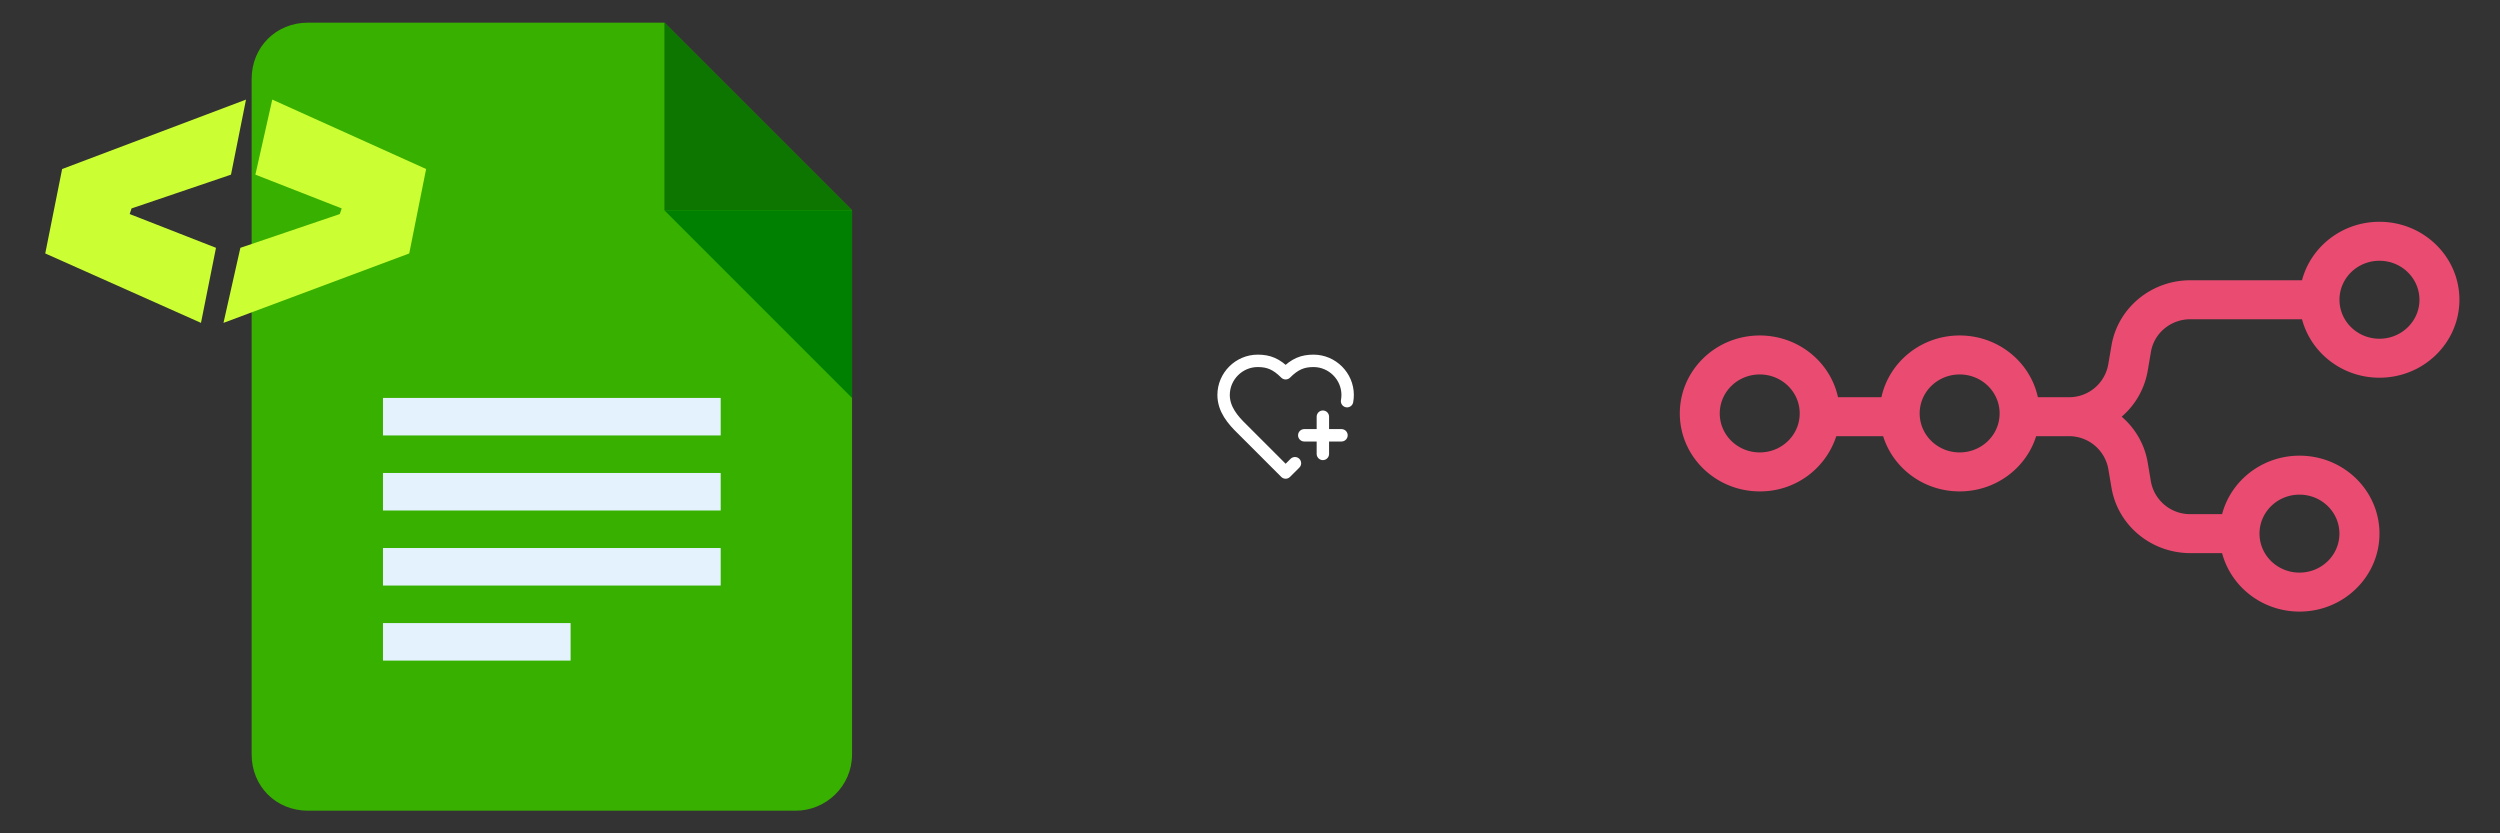 <svg xmlns="http://www.w3.org/2000/svg" xml:space="preserve" style="fill-rule:evenodd;clip-rule:evenodd;stroke-linecap:round;stroke-linejoin:round" viewBox="0 0 600 200"><rect x="0" y="0" width="600" height="200" fill="#333333" stroke="none"/><path d="M42.9 45h-26c-1.7 0-3-1.3-3-3V6c0-1.7 1.3-3 3-3h19l10 10v29c0 1.7-1.4 3-3 3" style="fill:#38b000;fill-rule:nonzero" transform="translate(-2.198 -8.068)scale(4.503)"/><path d="M45.9 13h-10V3z" style="fill:#006400;fill-opacity:.76;fill-rule:nonzero" transform="translate(-2.198 -8.068)scale(4.503)"/><path d="m35.9 13 10 10V13z" style="fill:green;fill-rule:nonzero" transform="translate(-2.198 -8.068)scale(4.503)"/><path d="M20.9 23h18v2h-18zm0 4h18v2h-18zm0 4h18v2h-18zm0 4h10v2h-10z" style="fill:#e3f2fd" transform="translate(-2.198 -8.068)scale(4.503)"/><path d="m2.9 15.3.9-4.5 9.8-3.7-.8 4-5.3 1.8-.1.3L12 15l-.8 4zm10.4-.3 5.3-1.8.1-.3-4.6-1.8.9-4 8.2 3.7-.9 4.5-9.9 3.7z" style="fill:#cf3;fill-rule:nonzero" transform="translate(-2.198 -8.068)scale(4.503)"/><path d="M24 8.4c0 1.325-1.102 2.4-2.462 2.4-1.146 0-2.11-.765-2.384-1.8h-3.436c-.602 0-1.115.424-1.214 1.003l-.101.592a2.4 2.4 0 0 1-.8 1.405c.412.354.704.844.8 1.405l.1.592c.106.584.623 1.01 1.216 1.003h.975c.273-1.035 1.237-1.8 2.384-1.8 1.36 0 2.461 1.075 2.461 2.4S20.436 18 19.078 18c-1.147 0-2.11-.765-2.384-1.8h-.975c-1.204 0-2.23-.848-2.428-2.005l-.101-.592a1.226 1.226 0 0 0-1.214-1.003H10.97c-.308.984-1.246 1.7-2.356 1.7s-2.048-.716-2.355-1.7H4.817a2.46 2.46 0 0 1-2.355 1.7C1.102 14.3 0 13.225 0 11.9s1.102-2.4 2.462-2.4c1.183 0 2.172.815 2.408 1.9h1.337c.236-1.085 1.225-1.9 2.408-1.9 1.184 0 2.172.815 2.408 1.9h.952a1.22 1.22 0 0 0 1.213-1.003l.102-.592c.198-1.157 1.225-2.005 2.428-2.005h3.436c.274-1.035 1.238-1.8 2.384-1.8C22.898 6 24 7.075 24 8.4m-1.23 0c0 .663-.552 1.2-1.232 1.2s-1.23-.537-1.23-1.2.55-1.2 1.23-1.2 1.231.537 1.231 1.2zM2.461 13.1c.68 0 1.23-.537 1.23-1.2s-.55-1.2-1.23-1.2-1.231.537-1.231 1.2.55 1.2 1.23 1.2zm6.153 0c.68 0 1.231-.537 1.231-1.2s-.55-1.2-1.23-1.2-1.231.537-1.231 1.2.55 1.2 1.23 1.2m10.462 3.7c.68 0 1.23-.537 1.23-1.2s-.55-1.2-1.23-1.2-1.23.537-1.23 1.2.55 1.2 1.23 1.2" style="fill:#ea4b71" transform="translate(403.155 6.453)scale(7.796)"/><path d="M13.5 19.5 12 21l-7-7c-1.5-1.45-3-3.2-3-5.5C2 5.483 4.483 3 7.5 3c1.76 0 3 .5 4.5 2 1.5-1.5 2.74-2 4.5-2 3.015.003 5.494 2.485 5.494 5.5q0 .504-.092 1M15 15h6m-3-3v6" style="fill:none;fill-rule:nonzero;stroke:#fff;stroke-width:2px" transform="translate(290.686 82.136)scale(1.489)"/></svg>